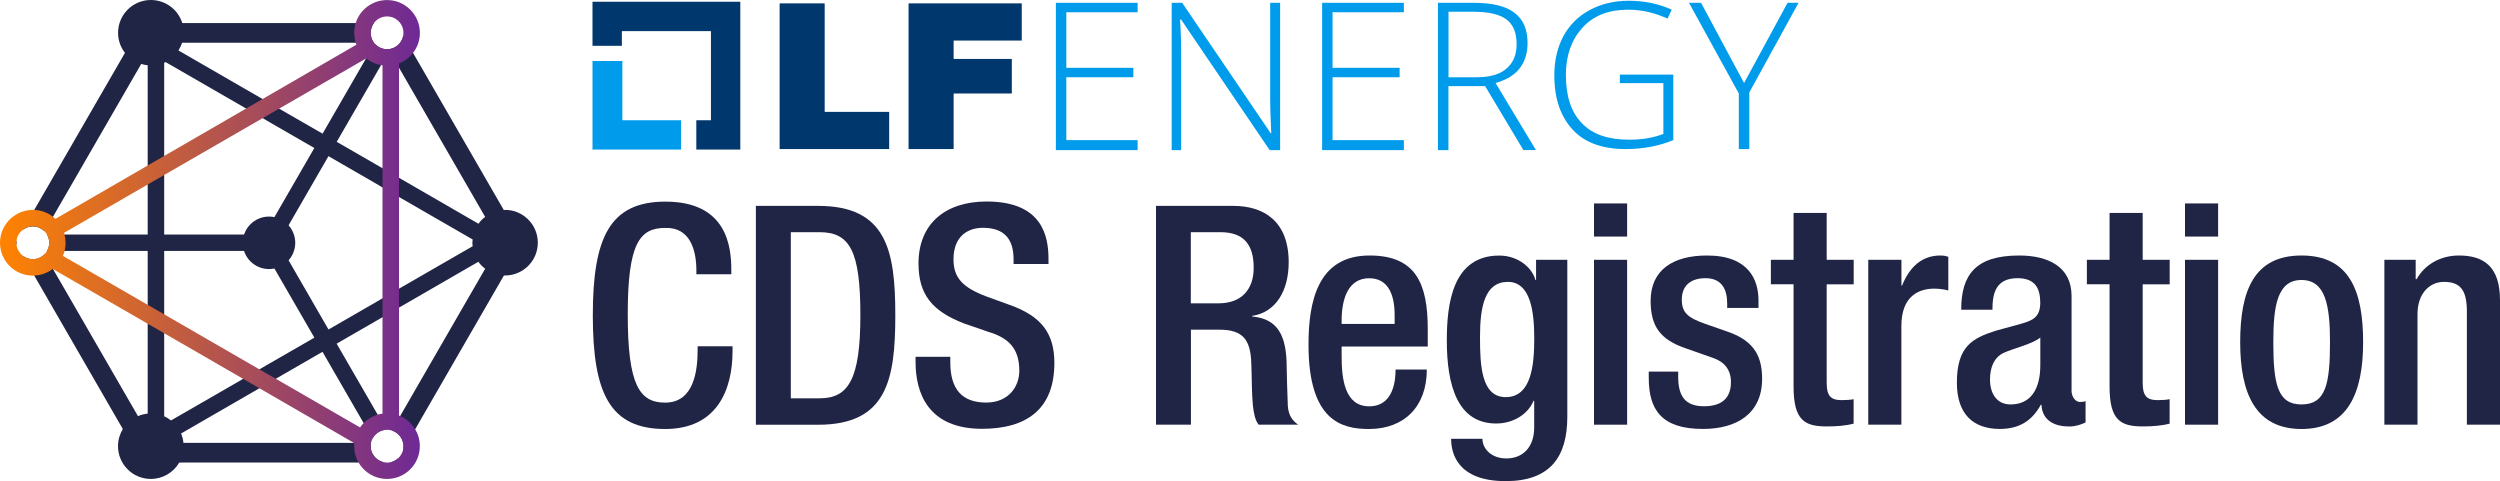 <?xml version="1.0" encoding="UTF-8"?>
<svg id="Layer_1" data-name="Layer 1" xmlns="http://www.w3.org/2000/svg" xmlns:xlink="http://www.w3.org/1999/xlink" viewBox="0 37.01 400 76.98">
  <defs>
    <style>
      .cls-1 {
        fill: #009ceb;
      }

      .cls-2 {
        fill: #00386e;
      }

      .cls-3 {
        fill: url(#New_Gradient_Swatch_4);
      }

      .cls-4 {
        fill: #202546;
      }
    </style>
    <linearGradient id="New_Gradient_Swatch_4" data-name="New Gradient Swatch 4" x1="67.18" y1="75.33" x2="0" y2="75.33" gradientUnits="userSpaceOnUse">
      <stop offset="0" stop-color="#6e2995"/>
      <stop offset="1" stop-color="#ff8300"/>
    </linearGradient>
  </defs>
  <g>
    <path class="cls-4" d="M46.16,73.06l-1.62,2.79,1.62,2.79,6.39,11.07,1.31,2.28,6.04,10.45.52.9.68,1.19.71,1.23c-.97.04-1.79.6-2.21,1.41l-.73-1.26-.69-1.21-.44-.76-6.14-10.64-1.31-2.28-6.39-11.06-1.62-2.8H7.52c.23-.38.36-.83.36-1.31s-.13-.93-.36-1.31h34.77l1.62-2.8,6.39-11.06,1.31-2.28,5.62-9.73,1.32-2.28.04-.08,1.26-2.18.09-.16s.03.04.05.06c.48.52,1.18.86,1.94.86.06,0,.13,0,.19-.01.12,0,.23-.02.34-.04l-.18.31-1.06,1.84-.25.43-1.06,1.84-6.04,10.45-1.31,2.28-6.39,11.07Z"/>
    <path class="cls-4" d="M61.93,111.02h1.41l.43-.75c-.47.46-1.12.75-1.84.75ZM59.31,42.27c0-.59.2-1.14.52-1.57H22.74l-2.75,4.77-14.53,25.16-1.84,3.18c.44-.36,1.01-.57,1.63-.57.4,0,.78.09,1.11.25.28.14.55.31.77.54l.85-1.47.48-.84,14.13-24.47,1.96-3.4h35.28c-.22-.29-.39-.64-.46-1.03-.04-.18-.06-.36-.06-.55ZM2.66,75.48l-.22.38.22.38c-.02-.13-.03-.25-.03-.38s.01-.25.03-.38ZM59.58,109.56c-.18-.35-.27-.75-.27-1.17,0-.17.01-.33.04-.48.01-.02.01-.03.01-.04H24.55l-2.47-4.27-13.59-23.53-.03-.06-1.27-2.19-.06-.12s-.04.03-.05.04c-.37.36-.83.61-1.34.7-.16.03-.31.04-.48.04-.62,0-1.19-.21-1.63-.57l1.84,3.18,14.19,24.58,3.09,5.34h39.19c-1.03,0-1.92-.6-2.35-1.46ZM80.61,70.62l-14.53-25.16-1.57-2.73c-.08.51-.33.98-.67,1.33-.35.38-.81.64-1.31.76-.02.01-.04.01-.07.02-.1.02-.22.04-.34.04l.16.27.25.43.98,1.7.34.58,13.78,23.86,2.38,4.14-2.38,4.14-13.61,23.58-.17.29-1.17,2.02c.45.14.86.4,1.17.73.44.47.71,1.1.71,1.78,0,.23-.03.46-.08.67l1.95-3.39,14.19-24.58,3.02-5.24-3.02-5.24Z"/>
    <path class="cls-4" d="M80.82,70.61c-.07,0-.15,0-.21.01-1.13.04-2.16.44-2.99,1.1-.41.29-.77.67-1.06,1.09l-12.72-7.35-1.31-.76-1.31-.76-1.31-.76-6.04-3.48-2.27-1.31-5.63-3.24-1.31-.76-1.31-.76-1.35-.78-13.45-7.77c.25-.39.45-.81.6-1.26.16-.49.24-1.02.24-1.57s-.08-1.07-.23-1.57c-.67-2.13-2.67-3.67-5.02-3.67-2.9,0-5.25,2.35-5.25,5.25,0,1.21.41,2.31,1.09,3.19.65.84,1.55,1.47,2.6,1.78.34.12.69.19,1.05.22v55.74c-.55.05-1.07.19-1.55.4-1.01.42-1.86,1.15-2.44,2.08-.47.79-.76,1.72-.76,2.72,0,2.9,2.35,5.25,5.25,5.25,1.94,0,3.63-1.05,4.55-2.62.45-.77.7-1.67.7-2.62,0-.18-.01-.36-.03-.52-.05-.54-.18-1.04-.38-1.51l12.52-7.23,1.31-.76,1.31-.76,1.32-.76,6.15-3.55,2.27-1.31,6.04-3.48,1.31-.76,1.31-.76,1.31-.76,12.72-7.35c.29.42.65.8,1.06,1.09.83.66,1.86,1.06,2.99,1.1.06.01.14.01.21.01,2.9,0,5.25-2.35,5.25-5.25s-2.35-5.25-5.25-5.25ZM75.63,76.4l-11.79,6.8-1.31.76-1.31.77-1.31.76-7.35,4.24-2.27,1.31-7.47,4.3-1.32.77-1.3.76-1.3.76-11.54,6.65c-.34-.26-.69-.49-1.09-.66v-56.56c.08-.03.15-.07.22-.12l12.9,7.44,1.34.78,1.31.76,1.31.77,6.94,4,2.27,1.31,7.35,4.24,1.31.77,1.31.76,1.31.76,11.79,6.8c-.02.18-.05.36-.05.55s.03.37.05.55Z"/>
    <circle class="cls-4" cx="43.04" cy="75.86" r="4.2"/>
    <path class="cls-3" d="M64.01,103.57c-.05-.02-.1-.04-.17-.06v-56.35c.9-.36,1.68-.94,2.25-1.7.69-.88,1.09-1.99,1.09-3.19,0-2.9-2.35-5.25-5.25-5.25-2.35,0-4.35,1.54-5.02,3.67-.15.5-.23,1.03-.23,1.57s.08,1.07.23,1.57c.03.1.07.22.12.33l-15.03,8.7-2.61,1.51-13.12,7.59-2.62,1.52-14.78,8.55c-.13-.12-.26-.23-.4-.34-.83-.65-1.87-1.05-3-1.09-.07-.01-.14-.01-.21-.01C2.35,70.61,0,72.96,0,75.86s2.35,5.25,5.25,5.25c.07,0,.14,0,.21-.01,1.12-.04,2.15-.43,2.97-1.07l.06.04,15.15,8.74,2.62,1.51,12.63,7.3,2.61,1.51,14.85,8.58.29.17.06.03c-.02.16-.03.33-.03.49,0,.96.25,1.86.7,2.62.91,1.57,2.6,2.62,4.55,2.62,2.9,0,5.25-2.35,5.25-5.25,0-1-.27-1.93-.76-2.72-.57-.93-1.41-1.67-2.41-2.11ZM59.83,40.69c.48-.64,1.24-1.05,2.1-1.05,1.45,0,2.62,1.18,2.62,2.62,0,.16-.01.31-.04.46-.08.51-.33.98-.67,1.33-.35.38-.81.64-1.31.76-.02.01-.04.01-.07.02-.1.02-.22.04-.34.04-.06.01-.13.01-.19.01-.77,0-1.46-.34-1.94-.86-.02-.02-.04-.04-.05-.06-.04-.04-.07-.08-.1-.13-.22-.29-.39-.64-.46-1.03-.04-.18-.06-.36-.06-.55,0-.59.2-1.14.52-1.57ZM5.25,78.48c-.62,0-1.19-.21-1.63-.57-.51-.41-.87-1-.97-1.68-.02-.13-.03-.25-.03-.38s.01-.25.03-.38c.09-.68.45-1.27.97-1.68.44-.36,1.01-.57,1.63-.57.4,0,.78.09,1.11.25.28.14.55.31.77.54.11.12.21.23.29.37.04.05.07.11.09.16.23.38.36.83.36,1.31s-.13.93-.36,1.31c-.1.2-.24.37-.39.52-.02.01-.04.03-.05.04-.37.36-.83.61-1.34.7-.16.03-.31.04-.48.04ZM58.18,104.71c-.21.21-.4.44-.57.69l-13.49-7.79-2.63-1.51-15.23-8.8-2.62-1.51-13.58-7.84c.12-.25.2-.51.27-.79.04-.17.08-.35.1-.52.04-.25.06-.51.06-.79,0-.07,0-.14-.01-.21-.01-.38-.06-.75-.16-1.1-.02-.09-.05-.18-.08-.27l13.39-7.74,2.62-1.51,15.78-9.11,2.62-1.51,13.88-8.01.08-.05c.39.33.82.58,1.28.78.34.14.69.24,1.06.3.08.02.17.03.25.04v55.73c-.27.04-.54.09-.79.17-.18.06-.35.13-.52.19-.5.22-.98.5-1.39.86-.12.09-.22.2-.34.3ZM64.47,109.07c-.13.46-.37.88-.7,1.21-.47.46-1.12.75-1.84.75-1.03,0-1.92-.6-2.35-1.46-.18-.35-.27-.75-.27-1.17,0-.17.01-.33.04-.48.01-.02.01-.03.01-.04.05-.25.14-.48.25-.69.42-.81,1.25-1.36,2.21-1.41h.1c.21,0,.41.02.6.07.05.01.09.02.15.03.45.14.86.4,1.17.73.44.47.71,1.1.71,1.78,0,.23-.03.46-.08.67Z"/>
  </g>
  <g>
    <polygon class="cls-1" points="99.58 56.25 99.58 46.77 94.8 46.77 94.8 60.94 108.97 60.94 108.97 56.25 99.58 56.25"/>
    <polygon class="cls-2" points="118.45 37.29 94.8 37.29 94.8 44.34 99.5 44.34 99.5 41.99 113.75 41.99 113.75 56.25 111.41 56.25 111.41 60.94 118.45 60.94 118.45 37.29"/>
    <g>
      <path class="cls-2" d="M124.74,37.55h7.21v17.36h10.32v5.95h-17.53v-23.31h0Z"/>
      <path class="cls-2" d="M145.37,37.55h18.11v5.95h-10.9v2.94h9.31v5.53h-9.31v8.89h-7.21v-23.31Z"/>
    </g>
    <path class="cls-1" d="M182.02,61.03h-13.08v-23.57h13.08v1.51h-11.41v8.89h10.73v1.51h-10.73v10.06h11.41v1.59Z"/>
    <path class="cls-1" d="M204.83,61.03h-1.68l-14.17-20.88h-.17c.17,2.52.17,4.36.17,5.62v15.26h-1.51v-23.57h1.68l14.17,20.88h.08c-.08-1.93-.17-3.77-.17-5.53v-15.35h1.59v23.57h0Z"/>
    <path class="cls-1" d="M224.62,61.03h-13.08v-23.57h13.08v1.51h-11.41v8.89h10.73v1.51h-10.73v10.06h11.41v1.59Z"/>
    <path class="cls-1" d="M231.75,50.8v10.23h-1.68v-23.57h5.7c2.94,0,5.12.5,6.54,1.59,1.43,1.09,2.1,2.68,2.1,4.86,0,1.59-.42,2.94-1.26,4.03s-2.1,1.84-3.86,2.35l6.46,10.73h-2.01l-6.12-10.23h-5.87ZM231.75,49.37h4.53c2.01,0,3.61-.42,4.7-1.34,1.09-.92,1.68-2.18,1.68-3.94s-.5-3.1-1.59-3.94-2.85-1.26-5.37-1.26h-3.94v10.48Z"/>
    <path class="cls-1" d="M259.09,48.95h8.64v10.48c-2.26.92-4.78,1.43-7.63,1.43-3.69,0-6.54-1.01-8.47-3.1-1.93-2.1-2.94-4.95-2.94-8.72,0-2.35.5-4.44,1.43-6.21,1.01-1.84,2.35-3.19,4.19-4.19s3.94-1.51,6.29-1.51c2.52,0,4.86.5,6.88,1.43l-.67,1.43c-2.01-.92-4.11-1.43-6.29-1.43-3.1,0-5.53.92-7.3,2.85-1.76,1.93-2.68,4.44-2.68,7.55,0,3.44.84,6.04,2.6,7.8,1.68,1.76,4.19,2.6,7.55,2.6,2.18,0,3.94-.34,5.45-.92v-8.13h-6.96v-1.34h-.08Z"/>
    <path class="cls-1" d="M279.05,50.29l6.96-12.83h1.76l-7.88,14.34v9.06h-1.68v-8.89l-7.97-14.51h1.93l6.88,12.83Z"/>
  </g>
  <g>
    <path class="cls-4" d="M120.94,69.95h9.95c10.98,0,12.36,7.16,12.36,17.51s-1.37,17.51-12.36,17.51h-9.95v-35.01ZM126.53,100.74h4.61c4.61,0,6.52-3.04,6.52-13.29s-1.67-13.29-6.52-13.29h-4.61v26.58Z"/>
    <g>
      <path class="cls-4" d="M255.04,69.56h5.3v5.3h-5.3v-5.3ZM255.04,78.58h5.3v26.38h-5.3v-26.38Z"/>
      <path class="cls-4" d="M349.6,69.56h5.3v5.3h-5.3v-5.3ZM349.6,78.58h5.3v26.38h-5.3v-26.38Z"/>
      <g>
        <path class="cls-4" d="M184.95,69.95h12.36c4.9,0,8.88,2.45,8.88,9.02,0,4.51-2.01,7.99-5.83,8.58v.1c3.48.34,5.3,2.26,5.49,7.16.05,2.25.1,5,.2,7.11.1,1.72.93,2.55,1.67,3.04h-6.33c-.54-.64-.78-1.72-.93-3.09-.2-2.11-.15-4.07-.25-6.62-.1-3.82-1.27-5.49-5.1-5.49h-4.56v15.2h-5.59v-35.01ZM195,85.54c3.58,0,5.59-2.16,5.59-5.69,0-3.73-1.62-5.69-5.3-5.69h-4.76v11.38h4.46Z"/>
        <path class="cls-4" d="M298.93,78.58h5.3v4.12h.1c1.18-2.94,3.14-4.81,6.13-4.81.59,0,.93.1,1.27.2v5.39c-.39-.1-1.32-.29-2.21-.29-2.4,0-5.3,1.08-5.3,5.98v15.79h-5.3v-26.38Z"/>
        <g>
          <path class="cls-4" d="M117.21,92.41v.74c0,6.33-2.55,12.5-10.79,12.5-8.83,0-11.57-5.69-11.57-18.19s2.75-18.19,11.62-18.19c9.95,0,10.54,7.36,10.54,10.98v.64h-5.59v-.59c0-3.24-.98-6.96-5-6.82-4.12,0-5.98,2.55-5.98,13.83s1.86,14.12,5.98,14.12c4.66,0,5.2-5.2,5.2-8.43v-.59h5.59Z"/>
          <path class="cls-4" d="M152.05,94.12v.88c0,4.27,1.86,6.42,5.74,6.42,3.53,0,5.3-2.5,5.3-5.1,0-3.68-1.86-5.3-5-6.23l-3.82-1.32c-5.1-1.96-7.31-4.61-7.31-9.61,0-6.37,4.32-9.91,10.89-9.91,8.97,0,9.91,5.59,9.91,9.22v.78h-5.59v-.74c0-3.19-1.42-5.05-4.9-5.05-2.4,0-4.71,1.32-4.71,5.05,0,2.99,1.52,4.51,5.25,5.93l3.78,1.37c4.95,1.77,7.11,4.46,7.11,9.27,0,7.45-4.51,10.54-11.57,10.54-8.68,0-10.64-5.79-10.64-10.69v-.83h5.59Z"/>
          <path class="cls-4" d="M214.66,92.46v1.52c0,3.53.44,8.04,4.41,8.04s4.22-4.31,4.22-5.88h5c0,5.84-3.53,9.51-9.27,9.51-4.32,0-9.66-1.28-9.66-13.49,0-6.91,1.47-14.27,9.76-14.27,7.36,0,9.32,4.41,9.32,11.77v2.8h-13.78ZM223.14,88.83v-1.42c0-3.34-1.08-5.88-4.07-5.88-3.38,0-4.41,3.33-4.41,6.77v.54h8.48Z"/>
          <path class="cls-4" d="M237.19,107.22c0,1.62,1.47,3.14,3.82,3.14,2.75,0,4.46-1.91,4.46-4.95v-4.27h-.1c-.98,2.31-3.43,3.63-5.98,3.63-6.18,0-7.9-6.08-7.9-13.29,0-5.79.88-13.58,8.39-13.58,3.09,0,5.3,2.01,5.79,3.92h.1v-3.24h5v25.11c0,6.42-2.75,10.3-9.86,10.3-7.85,0-8.73-4.61-8.73-6.77h5ZM240.92,100.55c4.12,0,4.56-5.2,4.56-9.37s-.54-9.07-4.22-9.07-4.46,3.92-4.46,8.83c0,4.51.2,9.61,4.12,9.61Z"/>
          <path class="cls-4" d="M276.35,86.28v-.69c0-2.11-.74-4.07-3.48-4.07-2.11,0-3.78.98-3.78,3.43,0,2.06.93,2.89,3.73,3.87l3.38,1.18c3.92,1.32,5.74,3.43,5.74,7.6,0,5.64-4.12,8.04-9.46,8.04-6.67,0-8.68-3.09-8.68-8.19v-.98h4.71v.83c0,3.04,1.08,4.71,4.12,4.71s4.32-1.47,4.32-3.87c0-1.96-1.03-3.24-2.89-3.87l-4.32-1.52c-3.97-1.37-5.64-3.38-5.64-7.6,0-4.95,3.58-7.26,9.02-7.26,6.72,0,8.24,3.92,8.24,7.21v1.18h-5Z"/>
          <path class="cls-4" d="M283.34,78.58h3.63v-7.5h5.3v7.5h4.32v3.92h-4.32v15.74c0,2.06.59,2.79,2.4,2.79.78,0,1.42-.05,1.91-.15v3.92c-1.13.29-2.6.44-4.27.44-3.58,0-5.34-.98-5.34-6.37v-16.38h-3.63v-3.92Z"/>
          <path class="cls-4" d="M331.44,99.47c0,.98.59,1.86,1.37,1.86.34,0,.69-.05.88-.15v3.43c-.64.29-1.57.64-2.6.64-2.35,0-4.32-.93-4.46-3.48h-.1c-1.42,2.6-3.48,3.87-6.57,3.87-4.22,0-6.86-2.35-6.86-7.4,0-5.88,2.55-7.11,6.13-8.29l4.12-1.13c1.91-.54,3.09-1.08,3.09-3.38s-.83-3.92-3.63-3.92c-3.53,0-4.02,2.5-4.02,5.05h-5c0-5.59,2.3-8.68,9.27-8.68,4.66,0,8.39,1.81,8.39,6.47v15.1ZM326.44,91.03c-1.37,1.08-4.32,1.72-5.88,2.45-1.52.74-2.16,2.31-2.16,4.27,0,2.21,1.08,3.97,3.29,3.97,3.19,0,4.76-2.4,4.76-6.28v-4.41Z"/>
          <path class="cls-4" d="M333.9,78.58h3.63v-7.5h5.3v7.5h4.32v3.92h-4.32v15.74c0,2.06.59,2.79,2.4,2.79.78,0,1.42-.05,1.91-.15v3.92c-1.13.29-2.6.44-4.27.44-3.58,0-5.34-.98-5.34-6.37v-16.38h-3.63v-3.92Z"/>
          <path class="cls-4" d="M368.24,77.89c7.7,0,9.86,5.69,9.86,13.88s-2.5,13.88-9.86,13.88-9.81-5.69-9.81-13.88,2.16-13.88,9.81-13.88ZM368.24,101.72c3.87,0,4.56-3.24,4.56-9.95,0-5.84-.69-9.96-4.56-9.96s-4.51,4.12-4.51,9.96c0,6.72.69,9.95,4.51,9.95Z"/>
        </g>
        <path class="cls-4" d="M381.51,78.58h5v3.09h.15c1.32-2.35,3.82-3.78,6.77-3.78,4.02,0,6.57,1.81,6.57,7.16v19.91h-5.3v-18.09c0-3.43-1.03-4.76-3.68-4.76-2.16,0-4.22,1.72-4.22,5.15v17.7h-5.3v-26.38Z"/>
      </g>
    </g>
  </g>
</svg>